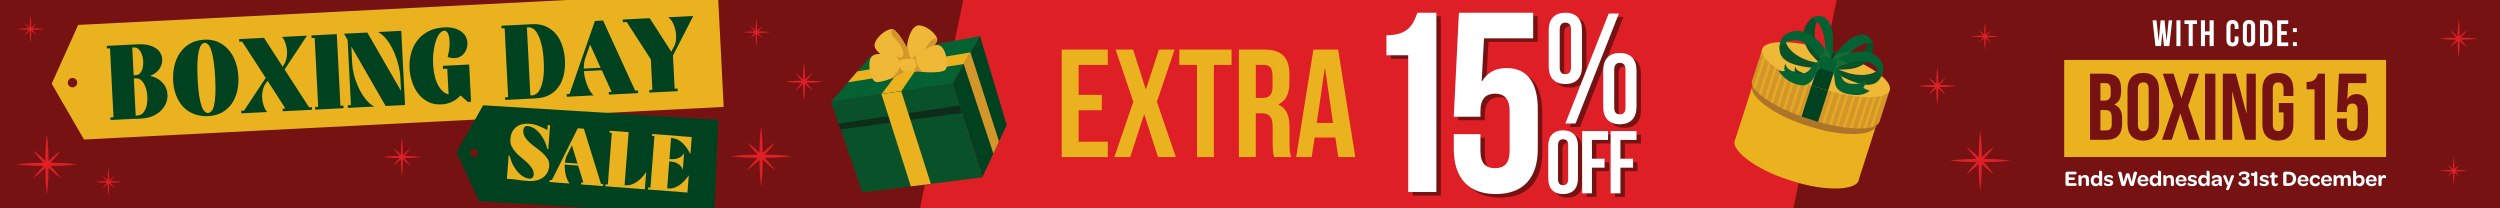 <svg viewBox="0 0 1200 100" xmlns="http://www.w3.org/2000/svg" xmlns:xlink="http://www.w3.org/1999/xlink"><rect x="0" y="0" width="1200" height="100" fill="#333333" stroke="none"/><clipPath id="a"><path d="m907.08 43.2-4.86 15.1c-.05.14-.11.28-.17.42-2.28 4.43-16.87 3.85-33.29-1.43-16.91-5.44-29.35-13.8-27.78-18.68.07-.23.17-.44.3-.64l4.64-14.43 61.15 19.67z"/></clipPath><path d="m-17.73-4.14h1236.55v108.13h-1236.55z" fill="#771213"/><path d="m858.81 107.44h-418.32l22.94-110.33h418.31z" fill="#df1f26" stroke="#df1f26" stroke-miterlimit="10" stroke-width=".9"/><path d="m1038.01 15.53h-.04l-.69 6.59h-2.67l-1.38-12.37h1.89l1.03 9.75h.04l.92-9.75h1.87l.95 9.82h.04l.99-9.82h1.7l-1.38 12.37h-2.58z" fill="#fff"/><path d="m1044.68 9.75h1.94v12.37h-1.94z" fill="#fff"/><path d="m1048.53 9.75h6.01v1.77h-2.03v10.6h-1.94v-10.6h-2.03v-1.77z" fill="#fff"/><path d="m1058.39 22.12h-1.94v-12.37h1.94v5.3h2.21v-5.3h1.98v12.37h-1.98v-5.3h-2.21z" fill="#fff"/><path d="m1074.49 17.51v1.64c0 1.98-.99 3.11-2.9 3.11s-2.9-1.13-2.9-3.11v-6.43c0-1.98.99-3.11 2.9-3.11s2.9 1.13 2.9 3.11v1.2h-1.84v-1.33c0-.88-.39-1.22-1.01-1.22s-1.01.34-1.01 1.22v6.68c0 .88.39 1.2 1.01 1.2s1.01-.32 1.01-1.2v-1.77h1.84z" fill="#fff"/><path d="m1076.57 12.72c0-1.98 1.04-3.11 2.95-3.11s2.95 1.13 2.95 3.11v6.43c0 1.98-1.04 3.11-2.95 3.11s-2.95-1.13-2.95-3.11zm1.94 6.56c0 .88.39 1.22 1.01 1.22s1.01-.34 1.01-1.22v-6.68c0-.88-.39-1.22-1.01-1.22s-1.01.34-1.01 1.22z" fill="#fff"/><path d="m1084.78 9.75h3.07c1.94 0 2.9 1.08 2.9 3.06v6.26c0 1.98-.95 3.06-2.9 3.06h-3.07v-12.37zm1.95 1.77v8.83h1.1c.62 0 .99-.32.99-1.2v-6.43c0-.88-.37-1.2-.99-1.2z" fill="#fff"/><path d="m1094.99 14.97h2.67v1.77h-2.67v3.62h3.36v1.77h-5.3v-12.37h5.3v1.77h-3.36v3.45z" fill="#fff"/><path d="m1102.48 13.52v1.87h-1.87v-1.87zm0 6.73v1.87h-1.87v-1.87z" fill="#fff"/><path d="m990.82 28.78h154.51v46.59h-154.51z" fill="#ebb21f"/><path d="m1018.13 42.67v1.13c0 3.27-1 5.31-3.22 6.35v.09c2.68 1.04 3.72 3.4 3.72 6.76v2.58c0 4.9-2.58 7.53-7.57 7.53h-7.85v-31.74h7.53c5.17 0 7.39 2.4 7.39 7.3zm-9.93-2.77v8.39h1.95c1.86 0 2.99-.82 2.99-3.36v-1.77c0-2.27-.77-3.27-2.54-3.27h-2.4zm0 12.93v9.75h2.86c1.68 0 2.58-.77 2.58-3.13v-2.77c0-2.95-.95-3.85-3.22-3.85z" fill="#771213"/><path d="m1021.21 42.99c0-5.08 2.67-7.98 7.57-7.98s7.57 2.9 7.57 7.98v16.51c0 5.08-2.68 7.98-7.57 7.98s-7.57-2.9-7.57-7.98zm4.99 16.82c0 2.27 1 3.13 2.58 3.13s2.58-.86 2.58-3.13v-17.14c0-2.27-1-3.13-2.58-3.13s-2.58.86-2.58 3.13z" fill="#771213"/><path d="m1055.54 35.37-5.21 15.42 5.58 16.33h-5.26l-4.04-12.56h-.09l-4.08 12.56h-4.67l5.58-16.33-5.21-15.42h5.17l3.72 11.7h.09l3.81-11.7h4.63z" fill="#771213"/><path d="m1058.4 35.37h4.99v31.74h-4.99z" fill="#771213"/><path d="m1071.54 44.12h-.09v22.99h-4.49v-31.74h6.26l5.03 19h.09v-19h4.44v31.74h-5.12z" fill="#771213"/><path d="m1093.85 49.43h6.98v10.07c0 5.08-2.54 7.98-7.44 7.98s-7.44-2.9-7.44-7.98v-16.51c0-5.08 2.54-7.98 7.44-7.98s7.44 2.9 7.44 7.98v3.08h-4.72v-3.4c0-2.27-1-3.13-2.58-3.13s-2.58.86-2.58 3.13v17.14c0 2.27 1 3.08 2.58 3.08s2.58-.82 2.58-3.08v-5.85h-2.27v-4.53z" fill="#771213"/><path d="m1107.14 39.36c3.85 0 4.72-1.86 5.49-3.99h3.36v31.74h-4.99v-24.22h-3.85v-3.54z" fill="#771213"/><path d="m1126.5 56.86v2.95c0 2.27 1 3.08 2.58 3.08s2.58-.82 2.58-3.08v-6.98c0-2.27-1-3.13-2.58-3.13s-2.58.86-2.58 3.13v.95h-4.72l.91-18.41h13.15v4.54h-8.71l-.41 7.57h.09c.91-1.5 2.31-2.31 4.31-2.31 3.67 0 5.53 2.58 5.53 7.26v7.07c0 5.08-2.54 7.98-7.44 7.98s-7.44-2.9-7.44-7.98v-2.63h4.72z" fill="#771213"/><g fill="#fff"><path d="m991.44 88.39v-5.11c0-.55.31-.87.81-.87h3.8c.49 0 .72.21.72.62v.05c0 .42-.23.62-.72.62h-3.06v1.45h2.24c.51 0 .72.19.72.58v.03c0 .41-.22.6-.72.6h-2.24v1.59h3.11c.49 0 .71.18.71.58v.05c0 .43-.22.64-.71.64h-3.85c-.51 0-.81-.31-.81-.86z"/><path d="m1002.73 86.1v2.48c0 .54-.29.71-.67.71h-.16c-.39 0-.67-.16-.67-.71v-2.25c0-.69-.35-1.11-.95-1.11-.52 0-.92.27-1.13.68v2.68c0 .54-.28.71-.66.71h-.16c-.4 0-.68-.16-.68-.71v-4.37c0-.05.26-.17.56-.17.4 0 .8.2.89.87.37-.55.91-.93 1.7-.93 1.34 0 1.91.95 1.91 2.12z"/><path d="m1003.53 86.68c0-1.64.97-2.7 2.4-2.7.74 0 1.33.34 1.63.78v-2.68s.26-.17.56-.17c.44 0 .93.23.93 1.19v5.48c0 .54-.26.71-.65.71h-.15c-.34 0-.59-.12-.64-.52-.01-.12-.02-.23-.02-.36-.35.6-.92.98-1.68.98-1.39 0-2.37-1.1-2.37-2.71zm4.04-.68c-.22-.51-.64-.82-1.28-.82-.8 0-1.34.58-1.34 1.51s.55 1.52 1.32 1.52c.71 0 1.3-.5 1.3-1.24z"/><path d="m1009.84 88.24c0-.38.41-.62.45-.59.35.39.94.7 1.7.7.58 0 .9-.2.9-.53 0-.4-.41-.48-1.1-.62-.71-.15-1.81-.38-1.81-1.54 0-1 .81-1.67 2.14-1.67 1.05 0 1.69.29 1.95.69.08.13.13.27.13.42 0 .39-.45.65-.47.62-.35-.4-.91-.7-1.51-.7-.57 0-.88.21-.88.54 0 .37.4.44 1.1.6.73.16 1.89.39 1.89 1.55 0 1.03-.82 1.66-2.27 1.66-.81 0-1.4-.16-1.77-.39-.3-.2-.45-.45-.45-.74z"/><path d="m1018.24 88.72-1.59-5.85c-.02-.07.31-.49.95-.49.34 0 .73.19.87.85l.86 4.09 1.05-3.57c.09-.41.42-.61.91-.61s.79.21.91.61l1.01 3.56.88-4.1c.12-.61.46-.84.84-.84.6 0 .92.42.9.5l-1.56 5.85c-.11.44-.41.59-.96.59-.52 0-.81-.15-.95-.6l-1.09-3.7-1.11 3.7c-.12.44-.42.6-.94.6-.55 0-.84-.14-.96-.59z"/><path d="m1028.67 83.98c1.53 0 2.57 1.07 2.57 2.58v.09c-.01.25-.08.39-.36.39h-3.57l.03.17c.16.68.72 1.11 1.48 1.11s1.21-.34 1.45-.75c.01-.02.73.04.73.63 0 .29-.2.58-.57.8-.38.23-.93.39-1.65.39-1.68 0-2.78-1.05-2.78-2.68s1.12-2.73 2.67-2.73zm-.01 1.03c-.71 0-1.24.51-1.33 1.22h2.53c-.04-.75-.5-1.22-1.2-1.22z"/><path d="m1031.8 86.68c0-1.64.97-2.7 2.4-2.7.74 0 1.33.34 1.63.78v-2.68s.26-.17.56-.17c.44 0 .93.23.93 1.19v5.48c0 .54-.26.71-.65.71h-.15c-.34 0-.59-.12-.64-.52-.01-.12-.02-.23-.02-.36-.35.6-.92.98-1.68.98-1.39 0-2.37-1.1-2.37-2.71zm4.04-.68c-.22-.51-.64-.82-1.28-.82-.8 0-1.34.58-1.34 1.51s.55 1.52 1.32 1.52c.71 0 1.3-.5 1.3-1.24z"/><path d="m1043.5 86.1v2.48c0 .54-.29.71-.67.71h-.16c-.39 0-.67-.16-.67-.71v-2.25c0-.69-.35-1.11-.95-1.11-.52 0-.92.27-1.13.68v2.68c0 .54-.28.71-.66.71h-.16c-.4 0-.68-.16-.68-.71v-4.37c0-.05.26-.17.56-.17.4 0 .8.2.89.87.37-.55.91-.93 1.7-.93 1.34 0 1.91.95 1.91 2.12z"/><path d="m1046.97 83.98c1.53 0 2.57 1.07 2.57 2.58v.09c-.01.25-.08.39-.36.39h-3.57l.03.17c.16.68.72 1.11 1.48 1.11s1.21-.34 1.45-.75c.01-.02.73.04.73.63 0 .29-.2.58-.57.8-.38.23-.93.39-1.65.39-1.68 0-2.78-1.05-2.78-2.68s1.12-2.73 2.67-2.73zm-.01 1.03c-.71 0-1.24.51-1.33 1.22h2.53c-.04-.75-.5-1.22-1.2-1.22z"/><path d="m1050.03 88.24c0-.38.41-.62.45-.59.35.39.94.7 1.7.7.58 0 .9-.2.9-.53 0-.4-.41-.48-1.1-.62-.71-.15-1.81-.38-1.81-1.54 0-1 .81-1.67 2.14-1.67 1.05 0 1.69.29 1.95.69.08.13.13.27.13.42 0 .39-.45.65-.47.62-.35-.4-.91-.7-1.51-.7-.57 0-.88.21-.88.54 0 .37.4.44 1.1.6.73.16 1.89.39 1.89 1.55 0 1.03-.82 1.66-2.27 1.66-.81 0-1.41-.16-1.77-.39-.3-.2-.45-.45-.45-.74z"/><path d="m1055.13 86.68c0-1.64.97-2.7 2.4-2.7.74 0 1.33.34 1.63.78v-2.68s.26-.17.56-.17c.44 0 .93.23.93 1.19v5.48c0 .54-.26.71-.65.71h-.15c-.34 0-.59-.12-.64-.52-.01-.12-.02-.23-.02-.36-.35.6-.92.98-1.68.98-1.39 0-2.37-1.1-2.37-2.71zm4.04-.68c-.22-.51-.64-.82-1.28-.82-.8 0-1.34.58-1.34 1.51s.55 1.52 1.32 1.52c.71 0 1.3-.5 1.3-1.24z"/><path d="m1064.82 86.18h.17c0-.05 0-.11-.01-.15-.02-.6-.39-.93-1.04-.93-.71 0-1.09.36-1.27.75-.01.02-.96.09-.96-.59 0-.23.11-.48.32-.68.35-.36 1.01-.6 2.01-.6 1.64 0 2.43.75 2.43 2.13v3.04c0 .07-.27.17-.56.17-.36 0-.64-.15-.78-.5-.03-.1-.06-.21-.08-.35-.36.56-1.01.89-1.78.89-1.08 0-1.73-.59-1.73-1.48 0-1.15 1.12-1.68 3.3-1.71zm.16.75h-.29c-1.17.04-1.79.26-1.79.84 0 .39.31.63.8.63.74 0 1.27-.45 1.28-1.11v-.37z"/><path d="m1068.45 90.87.84-1.94c-.23-.04-.39-.12-.48-.34l-1.77-4.11c-.03-.08.36-.43.81-.44.36 0 .65.18.84.75l1.1 2.96.99-2.95c.18-.58.5-.76.83-.76.41 0 .83.35.8.42l-2.34 6.09c-.22.56-.52.73-.84.73-.43 0-.82-.34-.79-.41z"/><path d="m1075.13 88.88c-.44-.3-.69-.69-.69-1.05 0-.78.91-.8.92-.74.22.71.86 1.09 1.69 1.09s1.34-.37 1.34-.97-.41-.94-1.21-.94h-.36c-.52 0-.72-.19-.72-.53v-.08c0-.37.23-.53.7-.53h.51c.63 0 .97-.31.97-.8 0-.53-.46-.86-1.25-.86-.89 0-1.32.48-1.52.98 0 .06-.9.03-.9-.73 0-.36.24-.72.67-.99.42-.27 1.03-.46 1.78-.46 1.72 0 2.68.68 2.68 1.88 0 .72-.41 1.19-1.19 1.43.86.28 1.33.9 1.33 1.73 0 1.32-1.02 2.09-2.82 2.09-.83 0-1.49-.21-1.93-.52z"/><path d="m1081.97 88.61v-4.31c-.16.14-.38.22-.61.22-.26 0-.51-.1-.68-.24-.17-.16-.26-.38-.26-.63 0-.52.37-.76.41-.74.19.15.38.23.64.23.45 0 .81-.33.9-.79h.45c.44 0 .68.24.68.72v5.54c0 .46-.23.72-.68.72h-.2c-.43 0-.65-.25-.65-.72z"/><path d="m1084.57 88.24c0-.38.41-.62.45-.59.35.39.94.7 1.7.7.58 0 .9-.2.9-.53 0-.4-.41-.48-1.1-.62-.71-.15-1.81-.38-1.81-1.54 0-1 .81-1.67 2.14-1.67 1.05 0 1.69.29 1.95.69.08.13.13.27.13.42 0 .39-.45.65-.47.62-.35-.4-.91-.7-1.51-.7-.57 0-.88.21-.88.54 0 .37.4.44 1.1.6.73.16 1.89.39 1.89 1.55 0 1.03-.82 1.66-2.27 1.66-.81 0-1.4-.16-1.77-.39-.3-.2-.45-.45-.45-.74z"/><path d="m1090.35 87.62v-2.37h-.26c-.42 0-.61-.19-.61-.53v-.08c0-.35.19-.55.6-.55h.27v-.65c0-.49.24-.72.67-.72h.14c.39 0 .65.17.65.72v.65h.9c.42 0 .6.18.6.52v.09c0 .36-.19.55-.61.55h-.91v2.2c0 .51.16.76.57.76.3 0 .51-.15.64-.35.05-.02.37.19.37.58 0 .22-.08.41-.25.57-.23.23-.61.38-1.11.38-1.13 0-1.66-.6-1.66-1.77z"/><path d="m1095.95 83.28c0-.55.35-.87.81-.87h1.73c2.28 0 3.66 1.28 3.66 3.39s-1.42 3.44-3.72 3.44h-1.63c-.49 0-.87-.39-.87-.86v-5.11zm4.66 2.54c0-1.32-.81-2.07-2.15-2.07h-.96v4.17h.94c1.35 0 2.17-.76 2.17-2.1z"/><path d="m1105.51 83.98c1.53 0 2.57 1.07 2.57 2.58v.09c-.01.25-.08.39-.36.39h-3.57l.03.17c.16.68.72 1.11 1.48 1.11s1.21-.34 1.45-.75c.01-.02.73.04.73.63 0 .29-.2.58-.57.8-.38.23-.93.39-1.65.39-1.68 0-2.78-1.05-2.78-2.68s1.12-2.73 2.67-2.73zm-.01 1.03c-.71 0-1.24.51-1.33 1.22h2.53c-.04-.75-.5-1.22-1.2-1.22z"/><path d="m1111.34 83.98c.79 0 1.34.23 1.69.52s.51.63.51.89c0 .6-.8.72-.83.65-.2-.5-.57-.86-1.3-.86-.8 0-1.39.62-1.39 1.49s.58 1.52 1.39 1.52c.71 0 1.1-.36 1.3-.85.03-.06.83.02.83.67 0 .24-.16.59-.52.87-.35.3-.91.53-1.68.53-1.58 0-2.69-1.12-2.69-2.72s1.13-2.69 2.69-2.69z"/><path d="m1116.74 83.98c1.53 0 2.57 1.07 2.57 2.58v.09c-.01.25-.08.39-.36.39h-3.57l.03.17c.16.68.72 1.11 1.48 1.11s1.21-.34 1.45-.75c.01-.02.73.04.73.63 0 .29-.2.58-.57.8-.38.23-.93.39-1.65.39-1.68 0-2.78-1.05-2.78-2.68s1.12-2.73 2.67-2.73zm-.01 1.03c-.71 0-1.24.51-1.33 1.22h2.53c-.04-.75-.5-1.22-1.2-1.22z"/><path d="m1128.42 86.03v2.56c0 .54-.27.71-.65.71h-.16c-.4 0-.68-.16-.68-.71v-2.32c0-.68-.3-1.03-.9-1.03-.42 0-.8.26-1.01.63v2.72c0 .54-.27.71-.65.71h-.16c-.39 0-.68-.16-.68-.71v-2.29c0-.71-.3-1.07-.89-1.07-.42 0-.8.26-1.01.63v2.72c0 .54-.28.71-.66.71h-.16c-.4 0-.68-.16-.68-.71v-4.37c0-.05.26-.17.56-.17.37 0 .77.16.89.84.35-.52.84-.91 1.59-.91.86 0 1.39.41 1.65 1.06.35-.59.88-1.06 1.73-1.06 1.31 0 1.86.83 1.86 2.05z"/><path d="m1130.93 88.79c-.05.38-.29.51-.61.51h-.16c-.39 0-.68-.16-.68-.72v-6.49s.26-.17.57-.17c.43 0 .92.23.92 1.19v1.72c.37-.53.93-.84 1.66-.84 1.39 0 2.38 1.05 2.38 2.69s-.97 2.72-2.39 2.72c-.8 0-1.39-.41-1.66-.92zm1.34-3.62c-.63 0-1.08.33-1.3.84v1c.02.7.58 1.18 1.29 1.18.79 0 1.32-.61 1.32-1.52s-.54-1.51-1.31-1.51z"/><path d="m1138.27 83.98c1.53 0 2.57 1.07 2.57 2.58v.09c-.01.25-.08.39-.36.39h-3.57l.03.17c.16.68.72 1.11 1.48 1.11s1.21-.34 1.45-.75c.01-.02.73.04.73.63 0 .29-.2.58-.57.8-.38.23-.93.39-1.65.39-1.68 0-2.78-1.05-2.78-2.68s1.12-2.73 2.67-2.73zm-.01 1.03c-.71 0-1.24.51-1.33 1.22h2.53c-.04-.75-.5-1.22-1.2-1.22z"/><path d="m1145.34 84.85c0 .59-.45.8-.48.78-.16-.14-.39-.25-.68-.25-.72 0-1.03.63-1.03 1.67v1.54c0 .54-.27.71-.66.71h-.16c-.4 0-.68-.16-.68-.71v-4.37c0-.05.25-.17.56-.17s.64.13.81.56c.03.1.05.22.07.36.2-.61.63-.98 1.28-.98.59 0 .95.34.95.87z"/></g><path d="m37.52 11.96-12.7 28.22 15.5 26.78 307.05-15.65-2.8-55zm-2.6 29.98c-1.25.06-2.32-.9-2.38-2.15s.9-2.32 2.15-2.38 2.32.9 2.38 2.15-.9 2.32-2.15 2.38z" fill="#ebb21f"/><path d="m231.9 50.54-12.79 22.55 10.84 23.54 112.89 6.91 1.95-46.09zm-4.51 24.8c-1.05-.04-1.87-.93-1.82-1.98.04-1.05.93-1.87 1.98-1.82s1.87.93 1.82 1.98c-.04 1.05-.93 1.87-1.98 1.82z" fill="#00421f"/><path d="m53.07 57.62-.07-1.27 1.48-.08-1.69-33.07-1.48.08-.06-1.27 14.71-.75c2.04-.1 3.79.03 5.28.39 1.48.37 2.71.88 3.67 1.55.97.67 1.69 1.45 2.16 2.36s.73 1.86.78 2.84c.11 1.56-.3 3.08-1.25 4.55-.95 1.48-2.45 2.64-4.52 3.49 2.13.5 3.85 1.33 5.15 2.49s2.2 2.48 2.7 3.97.61 3.03.34 4.63c-.28 1.6-.93 3.07-1.97 4.41-1.04 1.35-2.43 2.48-4.19 3.4-1.75.92-3.87 1.45-6.35 1.57l-3.16.16v-.05s-11.55.59-11.55.59zm12.11-21.53c.92-.05 1.65-.41 2.19-1.11.54-.69.92-1.53 1.15-2.53.22-1 .29-2.06.22-3.2-.08-1.13-.29-2.19-.65-3.16s-.84-1.77-1.45-2.4-1.32-.93-2.14-.89l-1.02.05.68 13.28 1.02-.05zm.99 19.33c1.15-.09 2.08-.61 2.78-1.54.7-.94 1.2-2.08 1.48-3.42.29-1.34.38-2.77.29-4.3-.1-1.53-.37-2.93-.83-4.22s-1.07-2.34-1.85-3.17c-.77-.83-1.7-1.21-2.79-1.16l-1.02.05.91 17.86 1.02-.1z" fill="#00421f"/><path d="m83.11 38.59c-.13-2.54.09-4.96.65-7.25s1.47-4.33 2.72-6.11 2.85-3.22 4.8-4.33c1.95-1.1 4.23-1.72 6.84-1.85 2.51-.13 4.74.26 6.69 1.16s3.62 2.17 5.01 3.8 2.48 3.56 3.25 5.78c.78 2.22 1.23 4.59 1.36 7.1.12 2.38-.08 4.67-.59 6.89-.52 2.22-1.37 4.19-2.55 5.92-1.19 1.73-2.72 3.13-4.58 4.21-1.87 1.08-4.11 1.69-6.72 1.82s-4.94-.22-6.99-1.05-3.79-2.02-5.21-3.56-2.53-3.39-3.32-5.54-1.25-4.48-1.38-7zm15.1-18.01c-.58.03-1.1.34-1.58.95-.48.6-.88 1.58-1.2 2.92s-.54 3.11-.65 5.31-.08 4.91.08 8.13.41 5.9.74 8.02c.33 2.13.72 3.81 1.17 5.04.45 1.24.95 2.09 1.48 2.58.54.48 1.09.71 1.67.68s1.11-.31 1.61-.85.9-1.44 1.21-2.72c.31-1.27.52-2.99.63-5.13.11-2.15.08-4.83-.08-8.06s-.41-5.92-.74-8.1-.72-3.92-1.16-5.22c-.44-1.31-.94-2.23-1.49-2.78s-1.12-.81-1.7-.78z" fill="#00421f"/><path d="m115.85 54.42-.07-1.27 1.37-.07 10.37-15.68-11.3-17.43-1.37.07-.06-1.27 11.91-.61 8.97 13.83.61-.95c.54-.81.94-1.78 1.2-2.92.27-1.14.37-2.31.3-3.53-.06-1.22-.29-2.44-.67-3.64s-.96-2.28-1.72-3.23l11.96-.61-10.75 16.26 11.74 18.12 1.38-.07.07 1.27-14.09.72-.07-1.27 1.37-.07-8.58-13.29-1.14 1.69c-.54.81-.93 1.78-1.18 2.92-.25 1.13-.34 2.31-.28 3.53s.29 2.43.67 3.61.96 2.27 1.72 3.25l-12.36.63z" fill="#00421f"/><path d="m151.32 52.61-.07-1.27 1.48-.08-1.69-33.07-1.48.08-.06-1.27 12.16-.62 1.75 34.35 1.43-.07.07 1.27-13.59.69z" fill="#00421f"/><path d="m176.32 15.63 16.17 28-.36-7.12c-.07-1.29-.33-2.92-.79-4.91-.46-1.98-1.12-4.01-1.99-6.1-.87-2.08-1.96-4.04-3.26-5.88s-2.83-3.26-4.58-4.26l11.09-.57 1.82 35.62-9.31.47-16.46-28.55.43 8.5c.07 1.39.34 3.05.82 4.98.47 1.93 1.15 3.88 2.03 5.84s1.96 3.8 3.24 5.52 2.76 3.05 4.44 3.98l-12.62.64-.07-1.27 1.53-.08-1.59-31.24-1.74-3.02 11.19-.57z" fill="#00421f"/><path d="m196.58 32.8c-.12-2.34.1-4.65.67-6.92.56-2.27 1.51-4.33 2.85-6.16 1.33-1.84 3.08-3.35 5.25-4.55s4.79-1.88 7.88-2.03c1.87-.09 3.48.05 4.84.44s2.5.93 3.42 1.61c.92.69 1.61 1.49 2.09 2.42.47.93.73 1.88.78 2.87s-.1 2-.46 3.06c-.35 1.06-.92 1.96-1.7 2.71s-1.78 1.26-3.01 1.53-2.67.12-4.33-.44c.49-1.76.79-3.41.9-4.94.11-1.54.08-2.88-.08-4.03s-.45-2.05-.88-2.71-.93-.97-1.5-.94c-.81.04-1.56.47-2.23 1.29s-1.25 1.89-1.72 3.23-.85 2.86-1.12 4.57c-.27 1.72-.4 3.47-.39 5.27 0 1.8.15 3.6.43 5.39s.72 3.42 1.32 4.91c.6 1.48 1.37 2.75 2.31 3.81s2.08 1.76 3.42 2.1l-.63-12.31-2.04.1-.08-1.48 12.62-.64.91 17.86-1.53.08-3.52-3.08c-1.26 1.36-2.68 2.4-4.25 3.12s-3.23 1.12-4.96 1.17c-2.44.12-4.6-.3-6.47-1.28s-3.43-2.3-4.69-3.97-2.23-3.56-2.92-5.67-1.08-4.23-1.19-6.37z" fill="#00421f"/><path d="m243.91 46.61-1.69-33.07-1.48.08-.06-1.27 14.71-.75c2.51-.13 4.71.23 6.61 1.07s3.5 2.04 4.83 3.61c1.32 1.56 2.34 3.43 3.07 5.61.72 2.17 1.15 4.52 1.28 7.03.12 2.38-.05 4.64-.52 6.81s-1.26 4.08-2.39 5.73c-1.12 1.66-2.59 3-4.41 4.02-1.82 1.03-4.03 1.61-6.65 1.74l-14.71.75-.07-1.27 1.48-.08zm10.67-.8 1.02-.05c.58-.03 1.22-.29 1.92-.79s1.34-1.36 1.91-2.6 1.01-2.9 1.33-4.99.39-4.75.23-7.97-.51-5.89-1.05-8.01c-.53-2.12-1.15-3.79-1.84-5.03s-1.42-2.1-2.17-2.57c-.76-.47-1.42-.69-2-.66l-1.02.05 1.66 32.62z" fill="#00421f"/><path d="m272 45.18 1.37-.07 12.19-35.06 3.92-.2 15.39 33.65 1.37-.07.07 1.27-14.04.72-.07-1.27 1.37-.07-4.71-10.37-8.6.44c.09 1.08.26 2.18.52 3.29s.59 2.18.98 3.21c.39 1.04.85 1.99 1.37 2.86.52.88 1.1 1.64 1.75 2.28l-12.82.65-.07-1.27zm8.2-12.25 8.09-.41-5.06-11.12-2.36 6.75c-.24.69-.4 1.44-.5 2.25-.1.8-.15 1.65-.18 2.53z" fill="#00421f"/><path d="m298.89 9.38 12.97-.66 10.36 16.1 1.44-2.73c.46-.91.75-2.02.85-3.33.1-1.32.03-2.64-.23-3.97s-.68-2.58-1.26-3.76c-.59-1.18-1.36-2.1-2.31-2.76l12.06-.61-9.74 19.01.81 15.88 1.42-.07.07 1.27-13.59.69-.07-1.27 1.48-.08-.74-14.6-11.58-17.93-1.88.1-.06-1.27z" fill="#00421f"/><path d="m244.16 74.67.42.03c.56 2.06 1.25 3.79 2.07 5.2.83 1.4 1.7 2.54 2.61 3.4.92.86 1.82 1.48 2.71 1.86s1.67.58 2.33.6c.61 0 1.07-.19 1.36-.55.3-.36.46-.77.5-1.23.08-1.09-.14-2.09-.69-3-.54-.91-1.24-1.78-2.1-2.61-.85-.83-1.79-1.65-2.8-2.46s-1.95-1.66-2.81-2.57-1.57-1.89-2.11-2.94-.77-2.22-.67-3.52c.09-1.5.42-2.75.98-3.74s1.25-1.77 2.08-2.35c.82-.58 1.72-.97 2.7-1.17.97-.21 1.93-.28 2.87-.24 1.75.11 3.38.46 4.88 1.05s2.91 1.25 4.24 1.99l.18-2.36 1.14.09-.88 11.43h-.42c-.55-2.08-1.24-3.83-2.07-5.23-.82-1.4-1.69-2.54-2.59-3.4s-1.8-1.48-2.69-1.86-1.67-.58-2.33-.6c-.61 0-1.06.19-1.34.55s-.46.77-.52 1.23c-.15 1.21.07 2.32.64 3.31.58.99 1.34 1.92 2.29 2.78.96.87 2 1.71 3.14 2.52 1.14.82 2.19 1.66 3.16 2.54s1.76 1.82 2.39 2.81.89 2.11.79 3.36c-.11 1.45-.49 2.66-1.12 3.63-.64.97-1.42 1.74-2.34 2.31s-1.95.95-3.08 1.16-2.25.27-3.37.18c-1.76-.09-3.38-.25-4.87-.49s-2.96-.41-4.41-.49l-1.14-.09.86-11.12z" fill="#ebb21f"/><path d="m263.87 86.39 1.03.08 12.43-24.91 2.93.23 8.22 26.51 1.03.08-.07.95-10.52-.81.07-.95 1.03.08-2.51-8.17-6.44-.5c-.04.81-.01 1.65.08 2.5s.23 1.68.42 2.49.44 1.56.75 2.26c.3.7.66 1.32 1.08 1.87l-9.6-.74.07-.95zm7.28-8.33 6.06.47-2.7-8.76-2.4 4.8c-.24.49-.44 1.03-.59 1.62s-.27 1.21-.37 1.87z" fill="#ebb21f"/><path d="m290.66 88.46 1.1.09 1.91-24.77-1.1-.09.07-.95 9.11.7-1.97 25.49h.15c1.04.09 2.02 0 2.93-.28.92-.27 1.8-.69 2.65-1.25s1.65-1.25 2.42-2.06 1.51-1.72 2.23-2.74l-.64 8.27-18.94-1.46.07-.95z" fill="#ebb21f"/><path d="m312.22 90.13 1.91-24.77-1.1-.09.07-.95 18.94 1.46-.64 8.23c-.55-1.09-1.15-2.09-1.78-3.01s-1.32-1.72-2.08-2.4c-.75-.68-1.56-1.23-2.42-1.64s-1.81-.66-2.86-.74h-.15s-.78 10.12-.78 10.12l1.1.08c.51.04 1.06.01 1.65-.08.6-.09 1.17-.27 1.71-.52s1.05-.58 1.51-.98.82-.88 1.07-1.45l-.63 8.15c-.16-.6-.44-1.14-.83-1.62-.4-.48-.85-.88-1.34-1.22s-1.03-.59-1.61-.78c-.57-.18-1.11-.3-1.62-.34l-1.1-.09-1 12.99h.15c1.04.09 2.02 0 2.93-.28.92-.27 1.8-.69 2.65-1.25s1.65-1.25 2.42-2.06 1.51-1.72 2.23-2.74l-.64 8.27-18.94-1.46.07-.95 1.1.08z" fill="#ebb21f"/><path d="m470.43 17.3-4.6 7.85-2.78 4.74-.49.83-5.47 9.34-6.66 1s-11.93 1.8-11.93 1.8l-5.9.89-2.73.41s-3.79.57-3.79.57-.09.01-.09.01h-.06s0 .01 0 .01-2.81.42-2.81.42l-7.79 1.17s-16.36 2.47-16.36 2.47l8.08-9.32 4.91-5.66 6.06-6.99 2.24-.4 1.78-.32 11.7-2.13.2-.04 1.11-.2.68-.13s.52-.09.52-.09l8.38-1.52 3.7-.67 2.43-.44 19.68-3.59z" fill="#046132"/><path d="m457.09 40.06 14.41 45.06 11.72-25.14-12.79-42.68z" fill="#00421f"/><path d="m398.95 48.82 14.99 43.56 57.56-7.26-14.41-45.06z" fill="#085129"/><path d="m448.01 21.34-15.41 22.41s-2.72.41-2.72.41-3.79.57-3.79.57l-.16.02s-2.81.42-2.81.42l17.11-22.42 7.79-1.42z" fill="#ebb21f"/><path d="m398.95 48.82 58.14-8.76 3.67 11.33-58.19 7.95z" fill="#085129"/><path d="m402.32 59.37 58.14-8.76 1.19 3.58-58.19 7.94z" fill="#0d2d19"/><path d="m465.84 25.15-54.33 9.11-4.48 5.24 55.53-8.78z" fill="#ebb21f"/><path d="m423.1 45.18 14.1 44.27 9.61-1.21-14.22-44.48z" fill="#ebb21f"/><path d="m419.91 20.78c.89-2.98 5.23-6.72 8.1-6.83.81-.03 1.48.6 2.06 1.17 2.6 2.54 6.72 9.53 6.72 13.19 0 1.37.07 1.84-1.28 2.21-2.22.61-17.3-4.04-15.6-9.74z" fill="#f0b837"/><path d="m429.77 27.84c1.08-.01 3.2.06 3.73-1.16.44-1.03-.15-2.43-.52-3.39-.39-1.01-1.09-2.12-1.25-3.22.56-.22 1.15-.34 1.74-.41 1.79 2.94 3.32 6.41 3.32 8.65 0 1.37.07 1.84-1.28 2.21-1.09.3-5.3-.67-9.1-2.42 1.09-.21 2.22-.24 3.36-.25z" fill="#d2962a"/><path d="m427.81 15.88c.24.87.75 1.61 1.34 2.27 1.12 1.25 2.32 2.4 3.39 3.7 1.1 1.33 2.21 2.7 3.11 4.17.34.56.69 1.14.86 1.78.11.39.16.8.21 1.2.04-.23.07-.47.07-.7 0-3.67-4.12-10.65-6.72-13.19-.49-.48-1.06-1.01-1.71-1.14-.61.34-.76 1.14-.55 1.9z" fill="#d2962a"/><path d="m441.39 12.18c3.1.22 7.7 3.64 8.44 6.41.21.78-.26 1.58-.69 2.26-1.91 3.09-7.83 8.64-11.4 9.44-1.34.3-1.78.47-2.44-.76-1.08-2.03.16-17.77 6.09-17.35z" fill="#f0b837"/><path d="m435.5 21.03c.11 1.41.3 2.81.61 4.19.22.96.49 2.43 1.71 2.54 1.41.13 2.38-1.4 3.39-2.11 1.45-1.01 3.13-1.11 4.82-1.04-2.57 2.59-5.94 5.17-8.3 5.7-1.34.3-1.78.47-2.44-.76-.49-.93-.5-4.71.2-8.51z" fill="#d2962a"/><path d="m447.89 18.82c-.79.43-1.4 1.08-1.92 1.8-.97 1.36-1.83 2.79-2.87 4.12-1.06 1.36-2.15 2.75-3.39 3.95-.47.45-.97.92-1.55 1.23-.36.19-.74.33-1.13.46.24 0 .47-.03.7-.08 3.58-.8 9.49-6.35 11.4-9.44.36-.58.75-1.25.73-1.92-.46-.52-1.28-.49-1.98-.12z" fill="#d2962a"/><path d="m448.18 21.81c.83-.21 1.73-.33 2.54-.08.83.26 1.46.88 1.93 1.55 1.61 2.29 2.69 7.87 1.26 10.06-.4.61-1.27.82-2.04.99-3.44.74-11.29.55-14.26-1.17-1.11-.64-1.89-1.93-1.48-3.11.68-1.94 8.54-7.37 12.03-8.23z" fill="#f0b837"/><path d="m436.14 30.04c.3-.86 2.03-2.42 4.16-3.95-.16.2-.31.41-.45.64-.81 1.35.06 2.92.55 4.36.25.72 1.36 2.1 2.03 3.37-1.96-.25-3.72-.68-4.81-1.31-1.11-.64-1.89-1.93-1.48-3.11z" fill="#d2962a"/><path d="m421.33 25.93c-.88.1-1.8.3-2.49.83-.71.54-1.1 1.37-1.32 2.18-.75 2.78.19 8.55 2.36 10.14.61.45 1.53.34 2.32.22 3.59-.51 11.12-3.49 13.39-6.21.85-1.02 1.14-2.54.33-3.52-1.35-1.62-10.89-4.06-14.58-3.64z" fill="#f0b837"/><path d="m431.57 33.1c.67-1.4.85-2.91.04-4.29-.59-1.01-1.45-1.51-2.4-1.89 3.13.77 6.01 1.82 6.7 2.66.82.99.52 2.51-.33 3.52-1.41 1.7-4.88 3.5-8.16 4.73 1.69-1.3 3.21-2.78 4.15-4.73z" fill="#d2962a"/><path d="m431.92 31.67c.43 1.77 1.16 3.29 4.69 2.51 3.26-.73 3.68-2.15 3.13-3.88-1.17-3.7-1.69-2.09-4.56-1.92-3.87-.47-3.69 1.53-3.26 3.3z" fill="#f0b837"/><path d="m465.83 25.15-3.27 5.57 14.26 42.99 2.7-5.8z" fill="#d2962a"/><path d="m892.16 86.67c-1.38 4.3-13.76 5.26-28.24 1.3-1.51-.41-3.04-.87-4.58-1.36-1.54-.5-3.05-1.02-4.52-1.56-14.08-5.22-23.57-13.23-22.19-17.52.07-.22.17-.42.3-.63l10.63-33.06 59.35 19.09-10.63 33.06c-.01.24-.05.46-.12.68z" fill="#ebb21f"/><path d="m900.57 60.52c-1.38 4.3-13.76 5.26-28.24 1.3-1.51-.41-3.04-.87-4.58-1.36-1.54-.5-3.05-1.02-4.52-1.56-14.08-5.22-23.57-13.23-22.19-17.52.07-.22.17-.42.3-.63l.93-2.88 59.35 19.09-.93 2.88c-.01.24-.05.46-.12.68z" fill="#ae742a"/><path d="m907.08 43.2-4.86 15.1c-.05.14-.11.28-.17.42-2.28 4.43-16.87 3.85-33.29-1.43-16.91-5.44-29.35-13.8-27.78-18.68.07-.23.17-.44.3-.64l4.64-14.43 61.15 19.67z" fill="#d2962a"/><g clip-path="url(#a)" fill="#ebb21f" opacity=".7"><path d="m883.18 54.06h28.78v1.23h-28.78z" transform="matrix(.306 -.952 .952 .306 570.65 892.37)"/><path d="m885.92 54.94h28.78v1.23h-28.78z" transform="matrix(.306 -.952 .952 .306 571.74 895.6)"/><path d="m880.29 53.13h28.78v1.23h-28.78z" transform="matrix(.306 -.952 .952 .306 569.64 889.02)"/><path d="m877.12 52.11h28.78v1.23h-28.78z" transform="matrix(.306 -.952 .952 .306 568.36 885.27)"/><path d="m873.94 51.09h28.78v1.23h-28.78z" transform="matrix(.306 -.952 .952 .306 567.2 881.57)"/><path d="m870.77 50.07h28.78v1.23h-28.78z" transform="matrix(.306 -.952 .952 .306 565.87 877.8)"/><path d="m867.6 49.05h28.78v1.23h-28.78z" transform="matrix(.306 -.952 .952 .306 564.73 874.11)"/><path d="m864.42 48.03h28.78v1.23h-28.78z" transform="matrix(.306 -.952 .952 .306 563.42 870.35)"/><path d="m861.25 47.01h28.78v1.23h-28.78z" transform="matrix(.306 -.952 .952 .306 562.23 866.64)"/><path d="m858.08 45.99h28.78v1.23h-28.78z" transform="matrix(.306 -.952 .952 .306 560.99 862.9)"/><path d="m854.9 44.97h28.78v1.23h-28.78z" transform="matrix(.306 -.952 .952 .306 559.77 859.18)"/><path d="m851.73 43.95h28.78v1.23h-28.78z" transform="matrix(.306 -.952 .952 .306 558.54 855.45)"/><path d="m848.56 42.93h28.78v1.23h-28.78z" transform="matrix(.306 -.952 .952 .306 557.29 851.72)"/><path d="m845.39 41.91h28.78v1.23h-28.78z" transform="matrix(.306 -.952 .952 .306 556.05 847.98)"/><path d="m842.21 40.88h28.78v1.23h-28.78z" transform="matrix(.306 -.952 .952 .306 554.85 844.26)"/><path d="m839.04 39.86h28.78v1.23h-28.78z" transform="matrix(.306 -.952 .952 .306 553.62 840.54)"/><path d="m835.87 38.84h28.78v1.23h-28.78z" transform="matrix(.306 -.952 .952 .306 552.39 836.81)"/><path d="m832.69 37.82h28.78v1.23h-28.78z" transform="matrix(.306 -.952 .952 .306 551.16 833.08)"/><path d="m829.52 36.8h28.78v1.23h-28.78z" transform="matrix(.306 -.952 .952 .306 549.89 829.33)"/></g><path d="m907.06 43.29c-1.57 4.88-16.55 4.42-33.46-1.02-2.91-.94-5.69-1.96-8.29-3.03-1.02-.42-2.01-.86-2.97-1.29-10.81-4.92-17.72-10.64-16.52-14.36.25-.78.85-1.42 1.74-1.93 1.16-.66 2.82-1.09 4.87-1.3 2.07-.21 4.56-.19 7.34.05 2.96.26 6.27.78 9.79 1.56.46.1.93.21 1.4.32 1.41.33 2.84.7 4.3 1.11.22.06.44.12.65.19 1.11.32 2.23.66 3.37 1.02.78.25 1.55.5 2.31.77.14.05.28.1.42.15 3.31 1.16 6.42 2.42 9.24 3.74 2.54 1.18 4.84 2.4 6.87 3.63.97.59 1.87 1.18 2.7 1.76 4.57 3.21 6.99 6.32 6.24 8.64z" fill="#f0b837"/><path d="m882.94 25.79c-.9-.31-2.74-.88-3.66-1.18-1.26-.41-2.52-.79-3.76-1.15-1.92 5.9-5.02 14.38-5.94 17.47 1.16.41 2.81.96 4.01 1.35 1.31.42 2.61.82 3.89 1.2 1.94-5.8 5.45-17.69 5.45-17.69z" fill="#00421f"/><path d="m877.5 43.47c-.89-.31-2.98-.89-3.9-1.19-1.26-.41-2.77-1-4.01-1.36-1.92 5.9-3.92 11.97-4.84 15.06 1.16.41 6.62 2.17 7.91 2.55 1.94-5.8 4.84-15.06 4.84-15.06z" fill="#00421f"/><path d="m898.98 20.72c-.35-1.1-.96-2.07-1.9-2.74-.28-.2-.57-.36-.88-.5.13.92.36 1.8.23 2.76-.16 1.2-.53 2.58-1.15 3.61-1.28 2.09-3.32 3.92-5.81 5.11-2.49 1.18-9.86 2.82-11.98 2.68-.44.73-.72 1.21-.7 1.22 3.56.83 7.17.61 10.81.32 2.88-.23 5.95-1.4 8.34-3.43 3.4-2.89 3.46-7.74 3.05-9.01z" fill="#085129"/><path d="m884 28.84c1.78-1.81 3.74-3.43 5.77-4.95 1.82-1.37 3.78-2.66 6.05-3.12.98-.2 2.1-.27 3.15-.07-.35-1.09-1.49-2.71-2.42-3.38-2.05-1.49-7.26-1.52-14.5 7.25-1.11 1.34-5.35 8.25-5.27 8.26 1.09.26 2.19.46 3.29.63 1.24-1.6 2.5-3.18 3.93-4.63z" fill="#046132"/><path d="m882.88 25.74c-.93.29-1.76.74-2.52 1.28-1.61 2.48-3.63 5.8-3.58 5.81 1.09.26 2.19.46 3.29.63 1.24-1.6 2.5-3.18 3.93-4.63 1.48-1.51 3.09-2.88 4.76-4.18-1.96.35-3.98.48-5.89 1.08z" fill="#6a933e" opacity=".2"/><path d="m869.94 8.55c1.02-.54 2.13-.81 3.27-.68-2.16 3.7-2.64 8.43-1.64 12.54 1.04 4.32 3.89 7.56 6.73 10.79-.32 1.44-.58 2.5-.6 2.49-3.25-1.96-5.79-4.75-8.29-7.61-1.98-2.26-3.42-5.37-3.73-8.61-.44-4.62 3.04-8.28 4.26-8.93z" fill="#085129"/><path d="m869.96 8.54c1.05-.55 3.07-.94 4.25-.76 2.61.38 6.51 4.13 5.55 15.93-.15 1.8-2 10.03-2.06 9.99-1-.6-1.33-.8-2.28-1.47 3.08-18.94-4.53-23.07-5.46-23.68z" fill="#046132"/><path d="m876.13 22.95c.07 2.61-.13 5.67-.72 9.27.95.67 1.28.87 2.28 1.47.04.02.67-2.7 1.23-5.36-.41-2.01-1.17-4.16-2.79-5.39z" fill="#6a933e" opacity=".2"/><path d="m903.57 30.73c-2.64 6.65-12.82 5.7-17.19 4.06-2.81-1.06-5.81-1.85-8.51-3.17-.61.56-.95.91-.95.91s1.45 1.17 2.26 1.61c4.33 2.37 8.72 4.77 13.5 6.02 2.77.72 5.98.97 8.24-.78 2.3-1.79 3.77-5.95 2.65-8.65z" fill="#085129"/><path d="m886.12 30.64c2.72-.92 5.73-1.65 8.59-1.33 6.03.66 8.13 6.12 7.88 8.15 1.28-2.09 1.84-4.91.93-6.88-1.24-2.69-4.62-6.97-13.25-5.63-2.41.37-4.78 1.33-6.83 2.53-3.8 2.22-6.51 5.05-6.51 5.05s1.27 1.03 2.11 1.52c1.08-.74 4.44-2.52 7.09-3.41z" fill="#046132"/><path d="m881.73 28.56c-2.88 1.96-4.81 3.97-4.81 3.97s1.27 1.03 2.11 1.52c1.08-.74 4.44-2.52 7.09-3.41.34-.11.68-.23 1.03-.33-1.74-.81-3.53-1.52-5.42-1.75z" fill="#6a933e" opacity=".2"/><path d="m856.93 16.69c-1.27 7.33 8.28 12.02 13.05 12.94 3.07.59 6.16 1.52 9.27 1.81.24.82.35 1.33.35 1.33s-1.92.25-2.88.2c-5.13-.25-10.33-.5-15.25-1.99-2.85-.86-5.83-2.39-6.88-5.17-1.07-2.83-.11-7.33 2.35-9.12z" fill="#085129"/><path d="m872.46 26.1c-1.91-2.29-4.19-4.58-6.89-5.85-5.71-2.69-10.54 1.01-11.42 2.95 0-2.55 1.04-5.36 2.91-6.61 2.56-1.72 7.89-3.68 14.82 2.2 1.94 1.64 3.52 3.78 4.68 5.96 2.16 4.04 3.03 8.02 3.03 8.02s-1.69.22-2.7.21c-.55-1.24-2.57-4.64-4.44-6.88z" fill="#046132"/><path d="m876.56 24.75c-.35-.65-.74-1.29-1.15-1.92.29.91.32 1.92-.06 2.7-.46.92-1.36 1.23-2.3 1.31 1.68 2.19 3.36 5.03 3.85 6.14 1.01.01 2.7-.21 2.7-.21s-.87-3.99-3.03-8.02z" fill="#6a933e" opacity=".2"/><path d="m865.29 38.52c1.21-.97 1.45-2.64-.16-3.61-.05-.03-.07-.06-.07-.1-.11-.04-.21-.07-.32-.11-.66-.24-1.33-.51-1.89-.94s-1-1.06-1.06-1.76c-.33.64-.52 1.66-.2 2.31-.73.19-1.32 0-2.06-.15 1.32 2.1 3.4 3.69 5.77 4.37z" fill="#085129"/><path d="m875.04 28.76c-1.74 0-3.69 1.31-4.89 2.88-1.2 1.58-2.58 3.24-4.52 3.63-1.37.27-2.78-.15-4.1-.63-1.02-.37-2.04-.77-2.89-1.44-.85-.66-1.53-1.62-1.62-2.7-.51.98-.79 2.54-.31 3.53-1.11.3-2.02 0-3.14-.23 2.37 3.78 6.34 6.47 10.76 7.1 2.35.33 4.2-.68 5.62-2.57 1.76-2.35 2-6.07 5.71-6.11.14-.82.01-2.91-.62-3.46z" fill="#046132"/><path d="m872.52 31.38c-.09 1.02-.57 2-.83 2.98-.1.38-.16.75-.19 1.12.84-1.71 1.79-3.24 4.16-3.27.14-.82.01-2.91-.62-3.46-1.2 0-2.48.62-3.56 1.51.62-.04 1.12.21 1.04 1.11z" fill="#6a933e" opacity=".2"/><path d="m879.57 30.35c1.59.59 2.94 2.44 3.51 4.28s1.28 3.83 2.93 4.84c1.17.71 2.6.79 3.96.8 1.05 0 2.12-.03 3.13-.35 1-.32 1.94-.97 2.39-1.92.14 1.06-.34 3.37-1.12 4.12.92.65 2.09 1.21 3.2 1.38-3.44 2.67-6.97 2.41-11.22 1.5-2.26-.48-4.65-1.95-5.32-4.17-.82-2.74.21-6.23-3.18-7.52.14-.8.97-2.67 1.73-2.96z" fill="#046132"/><path d="m881.01 33.6c-.27.97-.15 2.03-.24 3.01-.04.38-.1.74-.2 1.09-.19-1.85-.56-3.57-2.72-4.39.14-.8.97-2.67 1.73-2.96 1.09.41 2.07 1.4 2.76 2.58-.56-.24-1.09-.19-1.33.67z" fill="#6a933e" opacity=".2"/><path d="m878.9 34.45-5.21-1.68c-.05-.02-.1-.04-.15-.06-.77-.35-.78-3.7 1.56-5.93.39-.38 1.73.54 3.11 1.05 1.3.47 2.65.52 2.65.52.3.1.51.32.71.54.75.83-1.27 5.34-1.78 5.54-.28.11-.59.12-.9.02z" fill="#046132"/><path d="m517.74 45.54h11.13v7.37h-11.13v15.11h14v7.37h-22.11v-51.59h22.11v7.37h-14z" fill="#ebb21f"/><path d="m563.8 23.8-8.48 25.06 9.07 26.53h-8.55l-6.56-20.42h-.15l-6.63 20.42h-7.59l9.07-26.53-8.48-25.06h8.4l6.04 19.01h.15l6.19-19.01z" fill="#ebb21f"/><path d="m566.08 23.8h25.06v7.37h-8.48v44.22h-8.11v-44.22h-8.48v-7.37z" fill="#ebb21f"/><path d="m611.63 75.39c-.44-1.33-.74-2.14-.74-6.34v-8.11c0-4.79-1.62-6.56-5.31-6.56h-2.8v21h-8.11v-51.58h12.23c8.4 0 12.01 3.91 12.01 11.87v4.05c0 5.31-1.7 8.7-5.31 10.39v.15c4.05 1.7 5.38 5.53 5.38 10.91v7.96c0 2.51.07 4.35.88 6.26h-8.25zm-8.84-44.22v15.85h3.17c3.02 0 4.86-1.33 4.86-5.45v-5.09c0-3.69-1.25-5.31-4.13-5.31h-3.91z" fill="#ebb21f"/><path d="m650.55 75.39h-8.18l-1.4-9.36h-9.95l-1.4 9.36h-7.44l8.25-51.59h11.87zm-18.5-16.37h7.81l-3.83-26.09h-.15z" fill="#ebb21f"/><path d="m379.88 74.99c-2.43-.34-4.85-.5-7.28-.63-1.85-.09-3.7-.14-5.55-.16.67-.7 1.34-1.41 1.98-2.14 1.03-1.17 2.03-2.37 2.94-3.66-1.29.91-2.49 1.91-3.66 2.94-.75.66-1.48 1.34-2.2 2.03-.02-1.88-.07-3.77-.16-5.65-.13-2.43-.3-4.85-.63-7.28-.34 2.43-.5 4.85-.63 7.28-.09 1.85-.14 3.7-.16 5.55-.69-.66-1.38-1.3-2.09-1.93-1.17-1.03-2.37-2.03-3.66-2.94.91 1.29 1.91 2.49 2.94 3.66.65.73 1.31 1.44 1.98 2.14-1.88.02-3.77.07-5.65.16-2.43.13-4.85.3-7.28.64 2.43.34 4.85.51 7.28.64 1.88.09 3.77.14 5.65.16-.67.7-1.34 1.41-1.98 2.14-1.03 1.17-2.03 2.37-2.94 3.66 1.29-.91 2.49-1.91 3.66-2.94.71-.63 1.4-1.28 2.09-1.93.02 1.85.07 3.7.16 5.55.13 2.43.3 4.85.64 7.28.34-2.43.51-4.85.64-7.28.09-1.88.14-3.76.16-5.65.72.69 1.45 1.37 2.19 2.03 1.17 1.03 2.37 2.03 3.66 2.94-.91-1.29-1.91-2.49-2.94-3.66-.65-.73-1.31-1.44-1.98-2.14 1.85-.02 3.7-.07 5.55-.16 2.43-.13 4.85-.3 7.28-.63z" fill="#df1f26"/><path d="m37.07 78.86c-2.43-.34-4.85-.5-7.28-.63-1.85-.09-3.7-.14-5.55-.16.67-.7 1.34-1.41 1.98-2.14 1.03-1.17 2.03-2.37 2.94-3.66-1.29.91-2.49 1.91-3.66 2.94-.75.66-1.48 1.34-2.2 2.03-.02-1.88-.07-3.77-.16-5.65-.13-2.43-.3-4.85-.63-7.28-.34 2.43-.5 4.85-.63 7.28-.09 1.85-.14 3.7-.16 5.55-.69-.66-1.38-1.3-2.09-1.93-1.17-1.03-2.37-2.03-3.66-2.94.91 1.29 1.91 2.49 2.94 3.66.65.73 1.31 1.44 1.98 2.14-1.88.02-3.77.07-5.65.16-2.43.13-4.85.3-7.28.64 2.43.34 4.85.51 7.28.64 1.88.09 3.77.14 5.65.16-.67.7-1.34 1.41-1.98 2.14-1.03 1.17-2.03 2.37-2.94 3.66 1.29-.91 2.49-1.91 3.66-2.94.71-.63 1.4-1.28 2.09-1.93.02 1.85.07 3.7.16 5.55.13 2.43.3 4.85.64 7.28.34-2.43.51-4.85.64-7.28.09-1.88.14-3.76.16-5.65.72.69 1.45 1.37 2.19 2.03 1.17 1.03 2.37 2.03 3.66 2.94-.91-1.29-1.91-2.49-2.94-3.66-.65-.73-1.31-1.44-1.98-2.14 1.85-.02 3.7-.07 5.55-.16 2.43-.13 4.85-.3 7.28-.63z" fill="#df1f26"/><path d="m395 39.21c-1.51-.21-3.02-.31-4.52-.39-1.15-.06-2.3-.09-3.45-.1.42-.44.83-.88 1.23-1.33.64-.73 1.26-1.47 1.83-2.28-.8.57-1.55 1.19-2.28 1.83-.47.41-.92.84-1.37 1.26-.01-1.17-.05-2.34-.1-3.51-.08-1.51-.18-3.02-.39-4.52-.21 1.51-.31 3.02-.39 4.52-.06 1.15-.09 2.3-.1 3.45-.43-.41-.86-.81-1.3-1.2-.73-.64-1.47-1.26-2.28-1.83.57.8 1.19 1.55 1.83 2.28.4.45.81.9 1.23 1.33-1.17.01-2.34.04-3.51.1-1.51.08-3.02.18-4.52.4 1.51.21 3.02.32 4.52.4 1.17.06 2.34.09 3.51.1-.42.44-.83.88-1.23 1.33-.64.73-1.26 1.47-1.83 2.28.8-.56 1.55-1.19 2.28-1.83.44-.39.87-.79 1.3-1.2.01 1.15.05 2.3.1 3.45.08 1.51.18 3.02.4 4.52.21-1.51.32-3.02.4-4.52.06-1.17.09-2.34.1-3.51.45.43.9.85 1.36 1.26.73.64 1.47 1.26 2.28 1.83-.56-.8-1.19-1.55-1.83-2.28-.4-.45-.81-.9-1.23-1.33 1.15-.01 2.3-.05 3.45-.1 1.51-.08 3.02-.18 4.52-.39z" fill="#df1f26"/><path d="m201.96 75.35c-1.51-.21-3.02-.31-4.52-.39-1.15-.06-2.3-.09-3.45-.1.42-.44.83-.88 1.23-1.33.64-.73 1.26-1.47 1.83-2.28-.8.57-1.55 1.19-2.28 1.83-.47.41-.92.84-1.37 1.26-.01-1.17-.05-2.34-.1-3.51-.08-1.51-.18-3.02-.39-4.52-.21 1.51-.31 3.02-.39 4.52-.06 1.15-.09 2.3-.1 3.45-.43-.41-.86-.81-1.3-1.2-.73-.64-1.47-1.26-2.28-1.83.57.8 1.19 1.55 1.83 2.28.4.45.81.9 1.23 1.33-1.17.01-2.34.04-3.51.1-1.51.08-3.02.18-4.52.4 1.51.21 3.02.32 4.52.4 1.17.06 2.34.09 3.51.1-.42.44-.83.88-1.23 1.33-.64.73-1.26 1.47-1.83 2.28.8-.56 1.55-1.19 2.28-1.83.44-.39.87-.79 1.3-1.2.01 1.15.05 2.3.1 3.45.08 1.51.18 3.02.4 4.52.21-1.51.32-3.02.4-4.52.06-1.17.09-2.34.1-3.51.45.43.9.85 1.36 1.26.73.64 1.47 1.26 2.28 1.83-.56-.8-1.19-1.55-1.83-2.28-.4-.45-.81-.9-1.23-1.33 1.15-.01 2.3-.05 3.45-.1 1.51-.08 3.02-.18 4.52-.39z" fill="#df1f26"/><path d="m369.76 15.42c-1.11-.15-2.23-.23-3.34-.29-.85-.04-1.7-.07-2.55-.08.31-.32.61-.65.91-.98.47-.54.93-1.09 1.35-1.68-.59.42-1.14.88-1.68 1.35-.34.3-.68.62-1.01.93 0-.86-.03-1.73-.08-2.59-.06-1.11-.14-2.23-.29-3.34-.15 1.11-.23 2.23-.29 3.34-.04.85-.07 1.7-.08 2.55-.31-.3-.63-.6-.96-.89-.54-.47-1.09-.93-1.68-1.35.42.59.88 1.14 1.35 1.68.3.33.6.66.91.98-.86 0-1.73.03-2.59.08-1.11.06-2.23.14-3.34.29 1.11.16 2.23.23 3.34.29.86.04 1.73.07 2.59.08-.31.32-.61.65-.91.98-.47.54-.93 1.09-1.35 1.68.59-.42 1.14-.88 1.68-1.35.33-.29.64-.59.96-.89 0 .85.03 1.7.07 2.55.06 1.11.14 2.23.29 3.34.16-1.11.23-2.23.29-3.34.04-.86.07-1.73.08-2.59.33.32.66.63 1.01.93.54.47 1.09.93 1.68 1.35-.42-.59-.88-1.14-1.35-1.68-.3-.33-.6-.66-.91-.98.85 0 1.7-.03 2.55-.08 1.11-.06 2.23-.14 3.34-.29z" fill="#df1f26"/><path d="m58.72 87.32c-1.11-.15-2.23-.23-3.34-.29-.85-.04-1.7-.07-2.55-.08.31-.32.61-.65.91-.98.47-.54.93-1.09 1.35-1.68-.59.42-1.14.88-1.68 1.35-.34.3-.68.62-1.01.93 0-.86-.03-1.73-.08-2.59-.06-1.11-.14-2.23-.29-3.34-.15 1.11-.23 2.23-.29 3.34-.04.85-.07 1.7-.08 2.55-.31-.3-.63-.6-.96-.89-.54-.47-1.09-.93-1.68-1.35.42.59.88 1.14 1.35 1.68.3.33.6.66.91.98-.86 0-1.73.03-2.59.08-1.11.06-2.23.14-3.34.29 1.11.16 2.23.23 3.34.29.86.04 1.73.07 2.59.08-.31.32-.61.65-.91.98-.47.54-.93 1.09-1.35 1.68.59-.42 1.14-.88 1.68-1.35.33-.29.64-.59.96-.89 0 .85.03 1.7.07 2.55.06 1.11.14 2.23.29 3.34.16-1.11.23-2.23.29-3.34.04-.86.07-1.73.08-2.59.33.32.66.63 1.01.93.54.47 1.09.93 1.68 1.35-.42-.59-.88-1.14-1.35-1.68-.3-.33-.6-.66-.91-.98.85 0 1.7-.03 2.55-.08 1.11-.06 2.23-.14 3.34-.29z" fill="#df1f26"/><path d="m21.33 13.95c-1.11-.15-2.23-.23-3.34-.29-.85-.04-1.7-.07-2.55-.08.31-.32.61-.65.91-.98.47-.54.93-1.09 1.35-1.68-.59.42-1.14.88-1.68 1.35-.34.3-.68.62-1.01.93 0-.86-.03-1.73-.08-2.59-.06-1.11-.14-2.23-.29-3.34-.15 1.11-.23 2.23-.29 3.34-.04.85-.07 1.7-.08 2.55-.31-.3-.63-.6-.96-.89-.54-.47-1.09-.93-1.68-1.35.42.59.88 1.14 1.35 1.68.3.33.6.66.91.98-.86 0-1.73.03-2.59.08-1.11.06-2.23.14-3.34.29 1.11.16 2.23.23 3.34.29.86.04 1.73.07 2.59.08-.31.32-.61.65-.91.98-.47.54-.93 1.09-1.35 1.68.59-.42 1.14-.88 1.68-1.35.33-.29.64-.59.96-.89 0 .85.03 1.7.07 2.55.06 1.11.14 2.23.29 3.34.16-1.11.23-2.23.29-3.34.04-.86.07-1.73.08-2.59.33.32.66.63 1.01.93.54.47 1.09.93 1.68 1.35-.42-.59-.88-1.14-1.35-1.68-.3-.33-.6-.66-.91-.98.85 0 1.7-.03 2.55-.08 1.11-.06 2.23-.14 3.34-.29z" fill="#df1f26"/><path d="m935.97 77.06c2.43-.34 4.85-.5 7.28-.63 1.85-.09 3.7-.14 5.55-.16-.67-.7-1.34-1.41-1.98-2.14-1.03-1.17-2.03-2.37-2.94-3.66 1.29.91 2.49 1.91 3.66 2.94.75.66 1.48 1.34 2.2 2.03.02-1.88.07-3.77.16-5.65.13-2.43.3-4.85.63-7.28.34 2.43.5 4.85.63 7.28.09 1.85.14 3.7.16 5.55.69-.66 1.38-1.3 2.09-1.93 1.17-1.03 2.37-2.03 3.66-2.94-.91 1.29-1.91 2.49-2.94 3.66-.65.73-1.31 1.44-1.98 2.14 1.88.02 3.77.07 5.65.16 2.43.13 4.85.3 7.28.64-2.43.34-4.85.51-7.28.64-1.88.09-3.77.14-5.65.16.67.7 1.34 1.41 1.98 2.14 1.03 1.17 2.03 2.37 2.94 3.66-1.29-.91-2.49-1.91-3.66-2.94-.71-.63-1.4-1.28-2.09-1.93-.02 1.85-.07 3.7-.16 5.55-.13 2.43-.3 4.85-.64 7.28-.34-2.43-.51-4.85-.64-7.28-.09-1.88-.14-3.76-.16-5.65-.72.69-1.45 1.37-2.19 2.03-1.17 1.03-2.37 2.03-3.66 2.94.91-1.29 1.91-2.49 2.94-3.66.65-.73 1.31-1.44 1.98-2.14-1.85-.02-3.7-.07-5.55-.16-2.43-.13-4.85-.3-7.28-.63z" fill="#df1f26"/><path d="m920.86 41.28c1.51-.21 3.02-.31 4.52-.39 1.15-.06 2.3-.09 3.45-.1-.42-.44-.83-.88-1.23-1.33-.64-.73-1.26-1.47-1.83-2.28.8.57 1.55 1.19 2.28 1.83.47.41.92.84 1.37 1.26.01-1.17.05-2.34.1-3.51.08-1.51.18-3.02.39-4.52.21 1.51.31 3.02.39 4.52.06 1.15.09 2.3.1 3.45.43-.41.86-.81 1.3-1.2.73-.64 1.47-1.26 2.28-1.83-.57.8-1.19 1.55-1.83 2.28-.4.45-.81.9-1.23 1.33 1.17.01 2.34.04 3.51.1 1.51.08 3.02.18 4.52.4-1.51.21-3.02.32-4.52.4-1.17.06-2.34.09-3.51.1.42.44.83.88 1.23 1.33.64.73 1.26 1.47 1.83 2.28-.8-.56-1.55-1.19-2.28-1.83-.44-.39-.87-.79-1.3-1.2-.01 1.15-.05 2.3-.1 3.45-.08 1.51-.18 3.02-.4 4.52-.21-1.51-.32-3.02-.4-4.52-.06-1.17-.09-2.34-.1-3.51-.45.43-.9.85-1.36 1.26-.73.64-1.47 1.26-2.28 1.83.56-.8 1.19-1.55 1.83-2.28.4-.45.81-.9 1.23-1.33-1.15-.01-2.3-.05-3.45-.1-1.51-.08-3.02-.18-4.52-.39z" fill="#df1f26"/><path d="m1171.09 18.55c1.51-.21 3.02-.31 4.52-.39 1.15-.06 2.3-.09 3.45-.1-.42-.44-.83-.88-1.23-1.33-.64-.73-1.26-1.47-1.83-2.28.8.57 1.55 1.19 2.28 1.83.47.41.92.84 1.37 1.26.01-1.17.05-2.34.1-3.51.08-1.51.18-3.02.39-4.52.21 1.51.31 3.02.39 4.52.06 1.15.09 2.3.1 3.45.43-.41.86-.81 1.3-1.2.73-.64 1.47-1.26 2.28-1.83-.57.8-1.19 1.55-1.83 2.28-.4.45-.81.9-1.23 1.33 1.17.01 2.34.04 3.51.1 1.51.08 3.02.18 4.52.4-1.51.21-3.02.32-4.52.4-1.17.06-2.34.09-3.51.1.42.44.83.88 1.23 1.33.64.73 1.26 1.47 1.83 2.28-.8-.56-1.55-1.19-2.28-1.83-.44-.39-.87-.79-1.3-1.2-.01 1.15-.05 2.3-.1 3.45-.08 1.51-.18 3.02-.4 4.52-.21-1.51-.32-3.02-.4-4.52-.06-1.17-.09-2.34-.1-3.51-.45.43-.9.85-1.36 1.26-.73.64-1.47 1.26-2.28 1.83.56-.8 1.19-1.55 1.83-2.28.4-.45.81-.9 1.23-1.33-1.15-.01-2.3-.05-3.45-.1-1.51-.08-3.02-.18-4.52-.39z" fill="#df1f26"/><path d="m946.09 17.5c1.11-.15 2.23-.23 3.34-.29.85-.04 1.7-.07 2.55-.08-.31-.32-.61-.65-.91-.98-.47-.54-.93-1.09-1.35-1.68.59.42 1.14.88 1.68 1.35.34.3.68.62 1.01.93 0-.86.03-1.73.08-2.59.06-1.11.14-2.23.29-3.34.15 1.11.23 2.23.29 3.34.04.85.07 1.7.08 2.55.31-.3.63-.6.96-.89.54-.47 1.09-.93 1.68-1.35-.42.59-.88 1.14-1.35 1.68-.3.33-.6.66-.91.98.86 0 1.73.03 2.59.08 1.11.06 2.23.14 3.34.29-1.11.16-2.23.23-3.34.29-.86.04-1.73.07-2.59.08.31.32.61.65.91.98.47.54.93 1.09 1.35 1.68-.59-.42-1.14-.88-1.68-1.35-.33-.29-.64-.59-.96-.89 0 .85-.03 1.7-.07 2.55-.06 1.11-.14 2.23-.29 3.34-.16-1.11-.23-2.23-.29-3.34-.04-.86-.07-1.73-.08-2.59-.33.32-.66.63-1.01.93-.54.47-1.09.93-1.68 1.35.42-.59.88-1.14 1.35-1.68.3-.33.6-.66.91-.98-.85 0-1.7-.03-2.55-.08-1.11-.06-2.23-.14-3.34-.29z" fill="#df1f26"/><path d="m1171.09 81.92c1.11-.15 2.23-.23 3.34-.29.85-.04 1.7-.07 2.55-.08-.31-.32-.61-.65-.91-.98-.47-.54-.93-1.09-1.35-1.68.59.42 1.14.88 1.68 1.35.34.3.68.62 1.01.93 0-.86.03-1.73.08-2.59.06-1.11.14-2.23.29-3.34.15 1.11.23 2.23.29 3.34.04.85.07 1.7.08 2.55.31-.3.63-.6.96-.89.54-.47 1.09-.93 1.68-1.35-.42.59-.88 1.14-1.35 1.68-.3.33-.6.66-.91.98.86 0 1.73.03 2.59.08 1.11.06 2.23.14 3.34.29-1.11.16-2.23.23-3.34.29-.86.04-1.73.07-2.59.08.31.32.61.65.91.98.47.54.93 1.09 1.35 1.68-.59-.42-1.14-.88-1.68-1.35-.33-.29-.64-.59-.96-.89 0 .85-.03 1.7-.07 2.55-.06 1.11-.14 2.23-.29 3.34-.16-1.11-.23-2.23-.29-3.34-.04-.86-.07-1.73-.08-2.59-.33.32-.66.63-1.01.93-.54.47-1.09.93-1.68 1.35.42-.59.88-1.14 1.35-1.68.3-.33.6-.66.91-.98-.85 0-1.7-.03-2.55-.08-1.11-.06-2.23-.14-3.34-.29z" fill="#df1f26"/><path d="m667.62 18.63c10.45 0 12.79-5.04 14.88-10.82h9.1v86.06h-13.52v-65.65h-10.45v-9.59z" fill="#771213"/><path d="m712.74 66.09v7.99c0 6.15 2.7 8.36 7.01 8.36s7.01-2.21 7.01-8.36v-18.93c0-6.15-2.7-8.48-7.01-8.48s-7.01 2.34-7.01 8.48v2.58h-12.79l2.46-49.91h35.65v12.29h-23.6l-1.11 20.53h.25c2.46-4.06 6.27-6.27 11.68-6.27 9.96 0 15 7.01 15 19.67v19.18c0 13.77-6.88 21.64-20.16 21.64s-20.16-7.87-20.16-21.64v-7.13h12.79z" fill="#771213"/><path d="m745.52 16.26c0-5.43 2.79-8.44 7.99-8.44s7.99 3.02 7.99 8.44v17.34c0 5.43-2.79 8.44-7.99 8.44s-7.99-3.02-7.99-8.44zm5.27 17.72c0 2.34.98 3.32 2.71 3.32s2.71-.98 2.71-3.32v-18.1c0-2.34-1.06-3.32-2.71-3.32s-2.71.98-2.71 3.32v18.09zm23.53-25.79h4.9l-20.81 52.78h-4.9zm-2.64 27.37c0-5.43 2.79-8.44 7.99-8.44s7.99 3.02 7.99 8.44v17.34c0 5.43-2.79 8.44-7.99 8.44s-7.99-3.02-7.99-8.44zm5.28 17.72c0 2.34.98 3.32 2.71 3.32s2.71-.98 2.71-3.32v-18.09c0-2.34-1.06-3.32-2.71-3.32s-2.71.98-2.71 3.32z" fill="#771213"/><path d="m745.29 71.8c0-4.78 2.52-7.52 7.13-7.52s7.13 2.73 7.13 7.52v15.55c0 4.78-2.52 7.52-7.13 7.52s-7.13-2.73-7.13-7.52zm4.7 15.84c0 2.14.94 2.95 2.43 2.95s2.43-.81 2.43-2.95v-16.14c0-2.14-.94-2.95-2.43-2.95s-2.43.81-2.43 2.95z" fill="#771213"/><path d="m766.26 77.9h6.06v4.27h-6.06v12.34h-4.7v-29.9h12.43v4.27h-7.73v9.01z" fill="#771213"/><path d="m779.93 77.9h6.06v4.27h-6.06v12.34h-4.7v-29.9h12.43v4.27h-7.73v9.01z" fill="#771213"/><path d="m665.48 16.93c10.45 0 12.79-5.04 14.88-10.82h9.1v86.06h-13.52v-65.65h-10.45v-9.59z" fill="#fff"/><path d="m710.6 64.38v7.99c0 6.15 2.7 8.36 7.01 8.36s7.01-2.21 7.01-8.36v-18.93c0-6.15-2.7-8.48-7.01-8.48s-7.01 2.34-7.01 8.48v2.58h-12.79l2.46-49.91h35.65v12.29h-23.6l-1.11 20.53h.25c2.46-4.06 6.27-6.27 11.68-6.27 9.96 0 15 7.01 15 19.67v19.18c0 13.77-6.88 21.64-20.16 21.64s-20.16-7.87-20.16-21.64v-7.13h12.79z" fill="#fff"/><path d="m743.38 14.55c0-5.43 2.79-8.44 7.99-8.44s7.99 3.02 7.99 8.44v17.34c0 5.43-2.79 8.44-7.99 8.44s-7.99-3.02-7.99-8.44zm5.28 17.72c0 2.34.98 3.32 2.71 3.32s2.71-.98 2.71-3.32v-18.09c0-2.34-1.06-3.32-2.71-3.32s-2.71.98-2.71 3.32zm23.52-25.78h4.9l-20.81 52.78h-4.9zm-2.64 27.37c0-5.43 2.79-8.44 7.99-8.44s7.99 3.02 7.99 8.44v17.34c0 5.43-2.79 8.44-7.99 8.44s-7.99-3.02-7.99-8.44zm5.28 17.71c0 2.34.98 3.32 2.71 3.32s2.71-.98 2.71-3.32v-18.09c0-2.34-1.06-3.32-2.71-3.32s-2.71.98-2.71 3.32z" fill="#fff"/><path d="m743.16 70.09c0-4.78 2.52-7.52 7.13-7.52s7.13 2.73 7.13 7.52v15.55c0 4.78-2.52 7.52-7.13 7.52s-7.13-2.73-7.13-7.52zm4.69 15.84c0 2.14.94 2.95 2.43 2.95s2.43-.81 2.43-2.95v-16.14c0-2.14-.94-2.95-2.43-2.95s-2.43.81-2.43 2.95z" fill="#fff"/><path d="m764.13 76.2h6.06v4.27h-6.06v12.34h-4.7v-29.9h12.43v4.27h-7.73v9.01z" fill="#fff"/><path d="m777.8 76.2h6.06v4.27h-6.06v12.34h-4.7v-29.9h12.43v4.27h-7.73v9.01z" fill="#fff"/></svg>